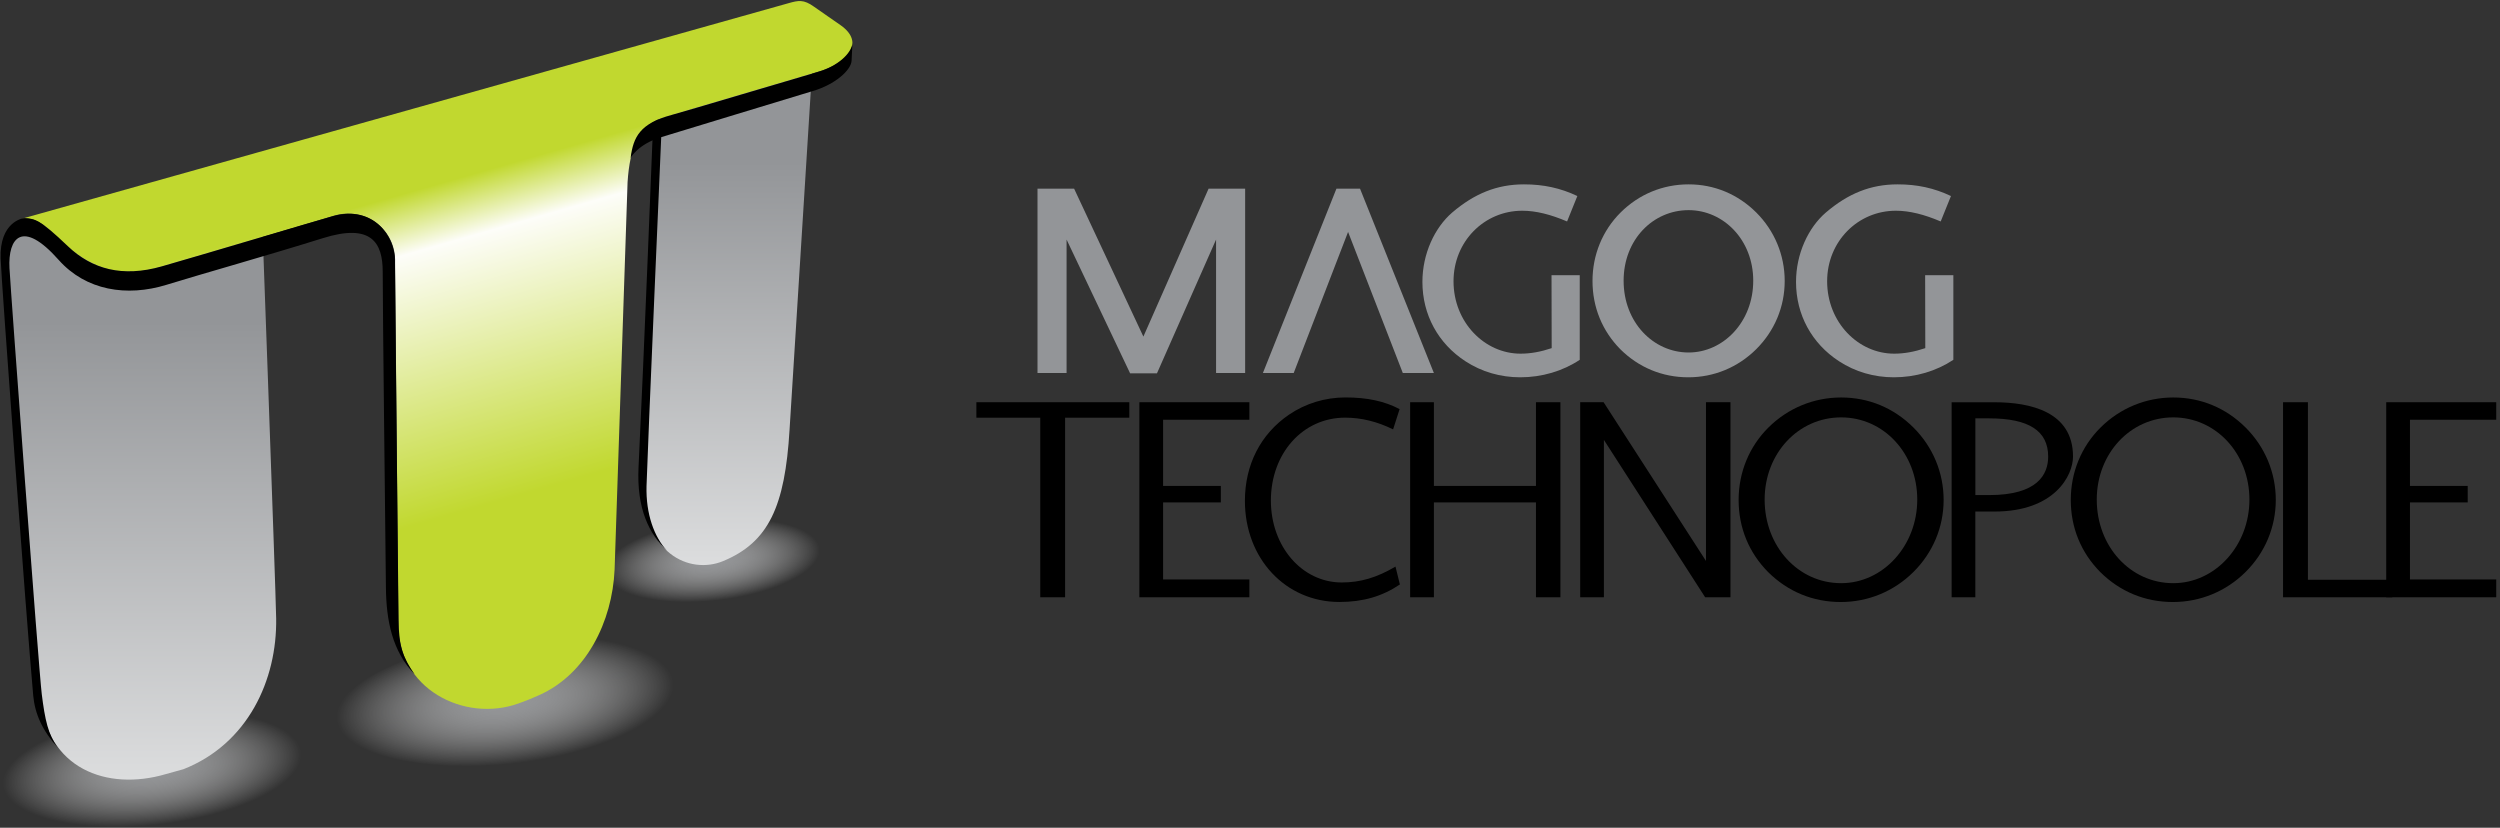 <?xml version="1.0" encoding="utf-8"?>
<!-- Generator: Adobe Illustrator 24.0.3, SVG Export Plug-In . SVG Version: 6.00 Build 0)  -->
<svg version="1.1" xmlns="http://www.w3.org/2000/svg" xmlns:xlink="http://www.w3.org/1999/xlink" x="0px" y="0px"
	 viewBox="0 0 638.02 211.25" style="enable-background:new 0 0 638.02 211.25;" xml:space="preserve">
<rect x="0" y="0" width="638.02" height="211.25" fill="#333333" stroke="none"/>
<style type="text/css">
	.st0{fill:url(#SVGID_1_);}
	.st1{fill:url(#SVGID_2_);}
	.st2{fill:url(#SVGID_3_);}
	.st3{fill:url(#SVGID_4_);}
	.st4{fill:#939598;}
	.st5{fill:url(#SVGID_5_);}
	.st6{fill:url(#SVGID_6_);}
</style>
<g id="Layer_1">
	
		<radialGradient id="SVGID_1_" cx="34.823" cy="-236.849" r="38.276" gradientTransform="matrix(0.994 -0.11 0.041 0.371 13.906 287.935)" gradientUnits="userSpaceOnUse">
		<stop  offset="0" style="stop-color:#939598"/>
		<stop  offset="1" style="stop-color:#FFFFFF;stop-opacity:0"/>
	</radialGradient>
	<path class="st0" d="M76.8,192.02c-0.82-7.39-10.5-13.21-39.62-9.97c-21.01,2.33-37.34,10.58-36.47,18.42
		c0.87,7.84,18.61,12.3,39.62,9.97C69.46,207.21,77.73,200.31,76.8,192.02z"/>
	
		<radialGradient id="SVGID_2_" cx="182.825" cy="-336.366" r="27.51" gradientTransform="matrix(0.994 -0.11 0.041 0.371 13.906 287.935)" gradientUnits="userSpaceOnUse">
		<stop  offset="0" style="stop-color:#939598"/>
		<stop  offset="1" style="stop-color:#FFFFFF;stop-opacity:0"/>
	</radialGradient>
	<path class="st1" d="M209.1,139.96c-0.59-5.31-7.54-9.49-28.48-7.17c-15.1,1.68-26.84,7.6-26.21,13.24
		c0.63,5.63,13.37,8.84,28.48,7.16C203.82,150.87,209.76,145.92,209.1,139.96z"/>
	
		<radialGradient id="SVGID_3_" cx="126.261" cy="-256.479" r="43.203" gradientTransform="matrix(0.994 -0.11 0.041 0.371 13.906 287.935)" gradientUnits="userSpaceOnUse">
		<stop  offset="0" style="stop-color:#939598"/>
		<stop  offset="1" style="stop-color:#FFFFFF;stop-opacity:0"/>
	</radialGradient>
	<path class="st2" d="M171.78,174.17c-0.98-8.85-19.75-14.1-43.47-11.46c-23.72,2.63-43.39,12.15-42.41,21
		c0.98,8.85,22.26,13.68,45.97,11.05C155.58,192.12,172.76,183.02,171.78,174.17z"/>
	<linearGradient id="SVGID_4_" gradientUnits="userSpaceOnUse" x1="186.224" y1="144.209" x2="186.224" y2="6.98">
		<stop  offset="0" style="stop-color:#DCDDDE"/>
		<stop  offset="0.75" style="stop-color:#939598"/>
	</linearGradient>
	<path class="st3" d="M168.68,16.28l-4.13,106.85c-0.85,18.14,11.5,23.57,19.96,20.08c11.68-4.82,15.82-13.98,16.99-33.52
		l6.44-102.71L168.68,16.28z"/>
	<g>
		<path class="st4" d="M310.35,95.2V61.14l-15.08,34.13h-6.86l-16.21-34.13V95.2h-7.42V48.15h9.34L291.8,85.9l16.64-37.75h9.33V95.2
			H310.35z"/>
		<path class="st4" d="M387.98,96.29c-5.07,0-9.87-1.41-13.97-4.08c-6.99-4.54-11-11.89-11-20.27c0-7.19,3.14-13.85,7.59-17.69
			c5.68-4.85,11.44-7.2,18.33-7.2c4.97,0,9.34,0.94,13.62,2.98l-2.62,6.49c-4.19-1.79-7.95-2.74-11.44-2.74
			c-9.69,0-17.54,7.83-17.54,18c0,10.49,7.94,18.48,17.11,18.48c2.53,0,5.15-0.47,7.94-1.41l-0.04-18.62h7.2v21.6
			C398.8,94.73,393.47,96.29,387.98,96.29z"/>
		<path class="st4" d="M448.23,89.09c-4.72,4.69-10.83,7.2-17.37,7.2c-6.64,0-12.67-2.51-17.38-7.2
			c-4.54-4.62-7.06-10.64-7.06-17.38c0-6.65,2.53-12.84,7.15-17.46c4.72-4.7,10.82-7.2,17.38-7.2c6.54,0,12.56,2.5,17.28,7.2
			c4.62,4.62,7.24,10.81,7.24,17.46C455.47,78.36,452.85,84.47,448.23,89.09z M430.95,53.63c-9.09,0-16.59,7.52-16.59,18.01
			c0,10.64,7.59,18.32,16.59,18.32c8.81,0,16.49-7.75,16.49-18.32C447.44,61.22,439.85,53.63,430.95,53.63z"/>
		<path class="st4" d="M483.32,96.29c-5.06,0-9.86-1.41-13.96-4.08c-6.99-4.54-11-11.89-11-20.27c0-7.19,3.14-13.85,7.6-17.69
			c5.67-4.85,11.43-7.2,18.33-7.2c4.97,0,9.33,0.94,13.61,2.98l-2.62,6.49c-4.2-1.79-7.95-2.74-11.44-2.74
			c-9.69,0-17.54,7.83-17.54,18c0,10.49,7.94,18.48,17.11,18.48c2.53,0,5.15-0.47,7.94-1.41l-0.04-18.62h7.2v21.6
			C494.14,94.73,488.82,96.29,483.32,96.29z"/>
		<polygon class="st4" points="347.09,48.15 341.07,48.15 322.3,95.2 330.16,95.2 344.04,59.19 358.01,95.2 365.94,95.2 		"/>
	</g>
	<g>
		<polygon points="249.18,106.6 265.48,106.6 265.48,152.43 271.82,152.43 271.82,106.6 288.21,106.6 288.21,102.65 249.18,102.65 
					"/>
		<polygon points="296.83,128.22 311.57,128.22 311.57,124.01 296.83,124.01 296.83,107.12 318.85,107.12 318.85,102.65 
			290.78,102.65 290.78,152.43 318.85,152.43 318.85,147.88 296.83,147.88 		"/>
		<path d="M342.42,148.65c-10.14,0-18.08-9.18-18.08-20.9c0-12.06,8.14-21.16,18.94-21.16c4.12,0,8.15,0.98,12.25,2.99l1.66-5.17
			c-3.85-2.03-8.27-2.98-13.81-2.98c-5.19,0-10.18,1.52-14.41,4.39c-7.26,4.96-11.26,12.78-11.26,22.01
			c0,14.7,10.37,25.8,24.12,25.8c6.01,0,10.93-1.43,15.43-4.47l-1.12-4.56C351.33,147.43,347.16,148.65,342.42,148.65z"/>
		<polygon points="391.99,124.01 365.94,124.01 365.94,102.65 359.88,102.65 359.88,152.43 365.94,152.43 365.94,128.22 
			391.99,128.22 391.99,152.43 398.23,152.43 398.23,102.65 391.99,102.65 		"/>
		<polygon points="435.38,143.16 409.25,102.65 403.28,102.65 403.28,152.43 409.33,152.43 409.33,112.27 435.17,152.43 
			441.63,152.43 441.63,102.65 435.38,102.65 		"/>
		<path d="M469.87,101.44c-6.98,0-13.55,2.71-18.53,7.64c-4.92,4.88-7.63,11.45-7.63,18.51c0,7.07,2.61,13.44,7.53,18.41
			c5.05,5,11.45,7.64,18.53,7.64c6.98,0,13.56-2.71,18.53-7.64c4.98-4.94,7.73-11.48,7.73-18.41c0-6.98-2.75-13.56-7.73-18.51
			C483.26,104.08,476.89,101.44,469.87,101.44z M469.87,148.83c-10.95,0-19.52-9.37-19.52-21.33c0-11.76,8.57-20.98,19.52-20.98
			c10.89,0,19.43,9.22,19.43,20.98C489.3,139.26,480.59,148.83,469.87,148.83z"/>
		<path d="M554.64,101.44c-6.98,0-13.56,2.71-18.53,7.64c-4.93,4.88-7.63,11.45-7.63,18.51c0,7.07,2.61,13.44,7.53,18.41
			c5.05,5,11.45,7.64,18.53,7.64c6.98,0,13.56-2.71,18.53-7.64c4.98-4.94,7.73-11.48,7.73-18.41c0-6.98-2.75-13.56-7.73-18.51
			C568.03,104.08,561.65,101.44,554.64,101.44z M554.64,148.83c-10.95,0-19.53-9.37-19.53-21.33c0-11.76,8.57-20.98,19.53-20.98
			c10.89,0,19.43,9.22,19.43,20.98C574.07,139.26,565.35,148.83,554.64,148.83z"/>
		<path d="M529.05,116.52c0-11.46-10.9-13.86-20.05-13.86h-10.93v49.77h6.05v-21.88H509C524.38,130.55,529.05,121.34,529.05,116.52z
			 M507.65,126.35h-3.52v-19.58h3.52c10.13,0,15.06,3.19,15.06,9.75C522.71,121,520.1,126.35,507.65,126.35z"/>
		<polygon points="589,102.65 582.65,102.65 582.65,152.43 610.53,152.43 610.53,147.96 589,147.96 		"/>
		<polygon points="637.06,107.12 637.06,102.65 608.98,102.65 608.98,152.43 637.06,152.43 637.06,147.88 615.04,147.88 
			615.04,128.22 629.78,128.22 629.78,124.01 615.04,124.01 615.04,107.12 		"/>
	</g>
	<linearGradient id="SVGID_5_" gradientUnits="userSpaceOnUse" x1="36.252" y1="198.965" x2="36.252" y2="43.089">
		<stop  offset="0" style="stop-color:#DCDDDE"/>
		<stop  offset="0.75" style="stop-color:#939598"/>
	</linearGradient>
	<path class="st5" d="M6.13,58.79c-2.54,1.1-4.42,4.66-4.07,9.63c2.04,28.64,7.7,102.42,8.28,109.57
		c1.47,18.07,16.85,24.01,31.97,19.57l4.5-1.25c16.43-6.47,23.93-22.76,23.67-38.52c-0.13-7.96-4.05-114.7-4.05-114.7L6.13,58.79z"
		/>
	<linearGradient id="SVGID_6_" gradientUnits="userSpaceOnUse" x1="151.921" y1="173.953" x2="109.501" y2="26.017">
		<stop  offset="0.331" style="stop-color:#C1D82F"/>
		<stop  offset="0.767" style="stop-color:#FDFDF9"/>
		<stop  offset="0.865" style="stop-color:#C1D82F"/>
	</linearGradient>
	<path class="st6" d="M208.9,18.28c7.39-2.2,11.98-7.32,5.67-11.82c-1.87-1.33-4.87-3.35-6.87-4.78c-2.61-1.86-3.93-1.58-6.45-0.87
		C199.6,1.29,5.55,55.83,5.55,55.83c3.08-0.56,5.83,1.56,7.45,3.18c6.84,6.81,14.52,13.01,27.74,9.17
		C52,64.9,78.37,57.16,85.05,55.1c8.27-2.55,16.09,3.53,15.78,11.91l0.83,91.67c-0.51,17.14,16.95,25.83,30.71,20.83
		c2.45-0.89,3-1.12,5.25-2.12c11.97-5.32,18.64-18.68,19.23-32.04l3.31-98.84c0.57-9.11,3.04-14.61,8.92-16.44
		C176.34,27.8,198.62,21.34,208.9,18.28z"/>
</g>
<g id="Layer_3">
	<path d="M8.48,177.53C6.65,157.19,0.36,71.79,0.16,66c-0.32-9.28,5.55-10.37,6.17-10.33c2.56,0.17,3.73,0.22,11,7.17
		c6.16,5.88,13.95,7.99,23.96,5.14C52.43,64.8,79.7,56.61,85.04,55.14c10.29-2.83,15.75,5.17,15.75,11.37c0,0,0.45,48.36,0.92,91.69
		c0.07,6.88,1.19,9.75,4.13,13.91c-5.74-5.9-7.26-13.7-7.35-22.12c-0.16-15.27-0.82-70.63-0.82-80.66c0-7.35-2.85-12.44-15.27-8.55
		c-13.88,4.35-30.86,9.11-39.89,11.9c-10.15,3.13-20.58,1.48-27.54-6.35C5.64,55.81,2.01,60.74,2.42,68.43
		c0.33,6.24,7.49,102.74,8.24,108.74c0.8,6.41,1.63,10.45,4.14,13.68C10.8,186.49,8.9,182.13,8.48,177.53z"/>
	<path d="M168.89,34.96c1.36-0.4,35.29-10.77,38.53-11.72c5.74-1.68,9.77-5.34,9.91-7.73c0.03-0.49,0.15-3.39,0.23-4.66
		c-0.18,2.92-4.11,6.13-8.56,7.42c-7.8,2.26-33.01,9.82-37.64,11.08c-7.99,2.17-9.73,5.52-10.43,10.98
		C160.92,40.32,162.74,36.78,168.89,34.96z"/>
	<path d="M168.83,33.09c0,0-3.62,83.07-3.83,90.92c-0.2,7.16,1.97,13.05,5.2,16.51c-4.52-4.2-7.76-10.64-7.24-21.28
		c1.4-28.69,3.63-85.37,3.63-85.37L168.83,33.09z"/>
</g>
</svg>
